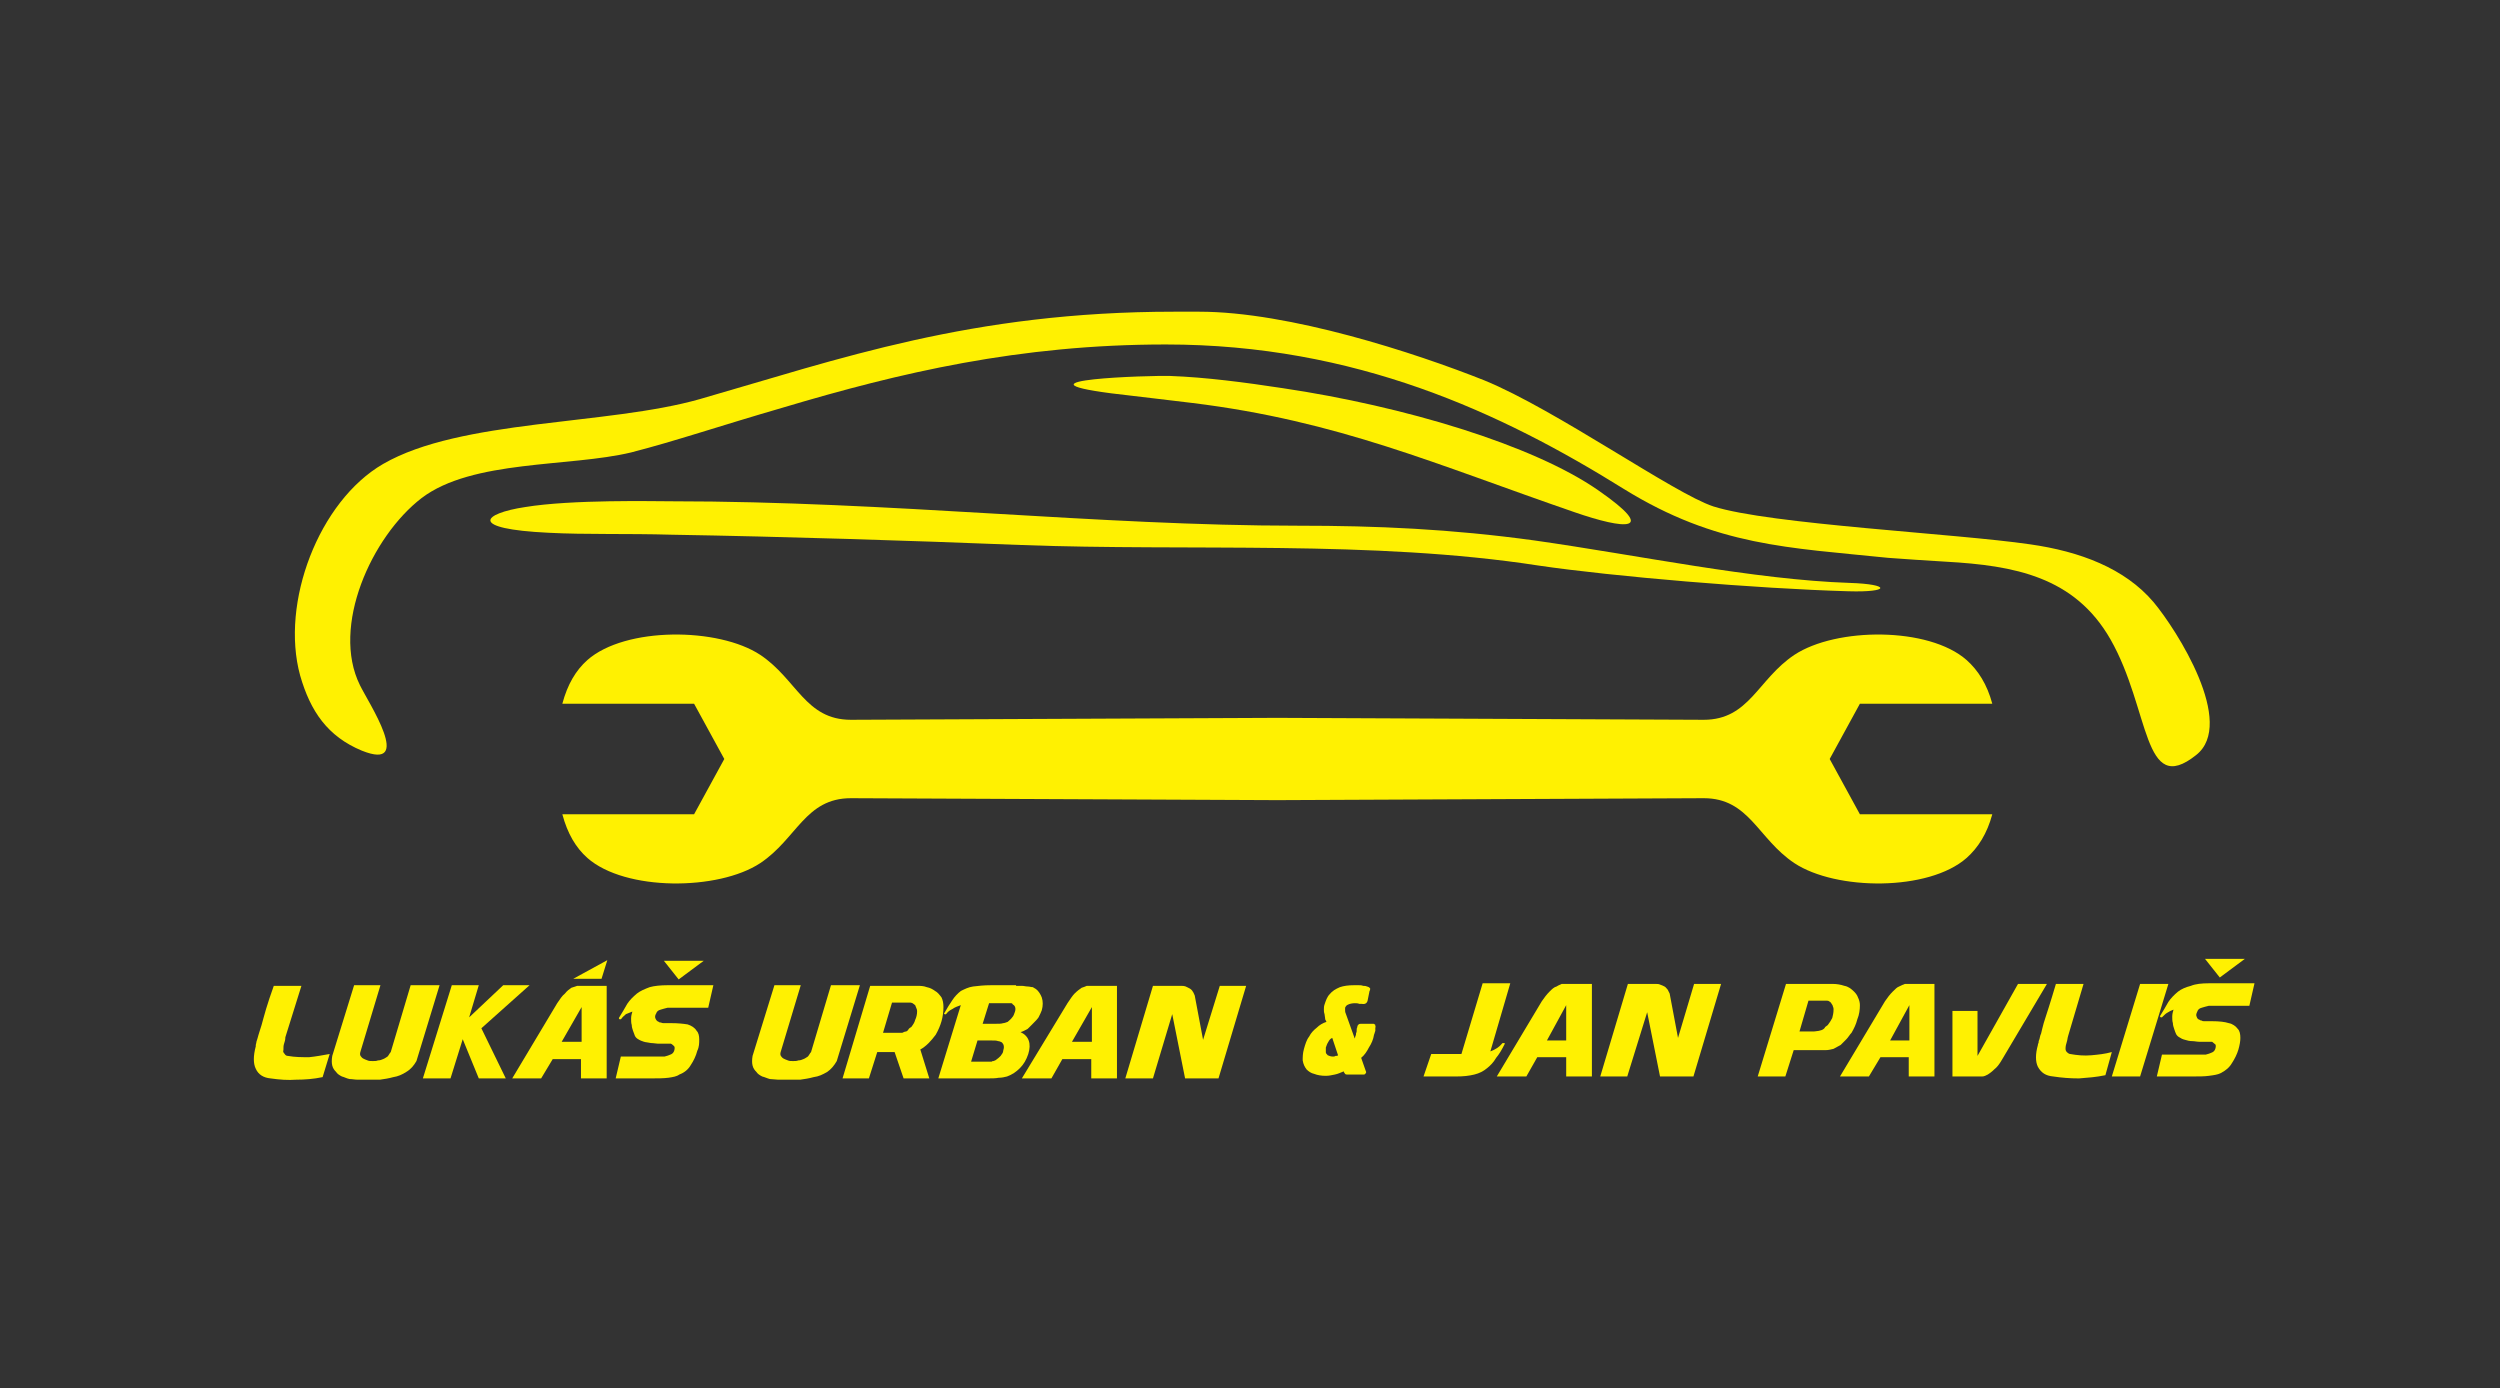 <?xml version="1.0" encoding="UTF-8" standalone="no"?>
<!DOCTYPE svg PUBLIC "-//W3C//DTD SVG 1.1//EN"
"http://www.w3.org/Graphics/SVG/1.1/DTD/svg11.dtd">


<!-- Page 1 -->
<svg x="0" y="0" width="389" height="216" version="1.1" xmlns="http://www.w3.org/2000/svg" xmlns:xlink="http://www.w3.org/1999/xlink"
style="display: block;margin-left: auto;margin-right: auto;">
<rect width="100%" height="100%" fill="#333333" stroke="none"/>
<defs>

<style type="text/css"><![CDATA[

.g2_1{
fill: #FFF101;
}
.g1_1{
fill: #00AB4D;
}


]]></style>

</defs>
<path fill-rule="evenodd" d="M112.7,118.1l-4.7,8.6l-20.5,0c0.8,3,2.1,5.2,3.9,6.8c5.9,5.2,20.4,5.1,26.9,0.8c5.7,-3.8,7,-10.1,14.1,-10.1l66,0.3l0.3,0l0.4,0l66,-0.3c7.1,0,8.4,6.3,14.1,10.1c6.5,4.3,20.9,4.4,26.8,-0.8c1.8,-1.6,3.2,-3.8,4,-6.8l-20.6,0l-4.7,-8.6l4.7,-8.6l20.6,0c-0.8,-3,-2.2,-5.2,-4,-6.8c-5.9,-5.2,-20.3,-5.1,-26.8,-0.8c-5.7,3.8,-7,10.1,-14.1,10.1l-66,-0.3l-0.4,0l-0.3,0l-66,0.3c-7.1,0,-8.4,-6.3,-14.1,-10.1c-6.5,-4.3,-21,-4.4,-26.9,0.8c-1.8,1.6,-3.1,3.8,-3.9,6.8l20.5,0Z" class="g2_1" />
<path fill-rule="evenodd" d="M56,106.6C51.5,97.5,57.8,83.5,65.6,77.5c7.9,-6,23,-4.8,32.6,-7.1c7,-1.8,13.7,-4.1,23.7,-7C140,58,158.6,53.6,181.4,53.6c29.5,0,52.2,10.6,71.3,22.5c14.4,8.9,25.6,9.1,41.1,10.7c2.6,0.2,5.7,0.4,9,0.6c10.6,0.6,20,2.3,25.6,12.1c6.2,10.9,5,24.6,13.3,18c6.3,-4.9,-3,-19.5,-6.6,-23.8c-4.5,-5.3,-11.5,-7.9,-19.2,-9C304.3,83,275.4,81.6,266.6,78.8c-6.1,-2,-24.4,-15,-35.6,-19.6C220.2,54.9,200.6,48.5,186.6,48.5c-1.3,0,-2.6,0,-3.9,0c-31.6,0,-52.2,7.4,-73.8,13.6C94.5,66.2,71.7,65.2,59.6,72.2c-10,5.8,-16,21.6,-12.9,32.9c1.6,5.6,4.3,9.5,9.6,11.7c8.2,3.3,1,-7.5,-0.3,-10.2Z" class="g2_1" />
<path fill-rule="evenodd" d="M85.4,82.9c5.7,0.3,12.2,0.1,19.1,0.3c17.6,0.3,36.6,0.9,54.3,1.6c26.4,1,54.7,-0.8,80.6,3.2c11.5,1.7,34,3.6,48.2,4c6.6,0.2,6.6,-1.1,0.2,-1.3C272.9,90.2,255,86.4,238.8,84.1C225.7,82.3,214.2,81.8,202,81.8C170.7,81.8,138.7,78,104.4,78C101.8,78,89,77.7,81.7,78.9c-6.6,1,-9,3.4,3.7,4Z" class="g2_1" />
<path fill-rule="evenodd" d="M185.5,62.7c22.8,2.8,38,9.6,59.5,17c7.8,2.7,13.2,3.2,3.7,-3.4C238.5,69.2,218.4,63.2,199.6,60.4c-5.9,-0.9,-12,-1.7,-17.5,-1.9c-3.3,-0.1,-25.3,0.6,-9.2,2.7c4.9,0.6,10.3,1.2,12.6,1.5Z" class="g2_1" />
<path d="M44.1,163.4c0,-0.4,0,-0.7,0.1,-1c0.1,-0.3,0.2,-0.6,0.2,-1l2.5,-8l-4.3,0c-0.5,1.4,-0.9,2.6,-1.2,3.6c-0.3,1,-0.5,1.8,-0.7,2.5c-0.2,0.7,-0.4,1.2,-0.5,1.6c-0.1,0.4,-0.2,0.7,-0.3,1c0,0.2,-0.1,0.4,-0.1,0.5c0,0.1,0,0.2,0,0.2c-0.4,1.5,-0.4,2.7,0,3.5c0.4,0.9,1.2,1.4,2.3,1.5c1.4,0.2,2.7,0.3,4,0.2c1.3,0,2.7,-0.1,4.1,-0.4L51.3,164c-1.1,0.2,-2.2,0.4,-3.2,0.5c-1.1,0,-2.2,0,-3.3,-0.2c-0.2,0,-0.4,-0.1,-0.5,-0.3c-0.2,-0.2,-0.3,-0.4,-0.2,-0.6Z" class="g2_1" />
<path d="M55.1,153.3l-3.4,11c-0.1,0.6,-0.1,1.1,0,1.5c0.1,0.4,0.3,0.7,0.6,1c0.2,0.3,0.5,0.5,0.9,0.7c0.4,0.1,0.7,0.3,1.2,0.4c0.4,0,0.8,0.1,1.3,0.1c0.5,0,0.9,0,1.4,0c0.6,0,1.2,0,2,0c0.7,-0.1,1.4,-0.2,2.1,-0.4c0.7,-0.1,1.4,-0.4,2,-0.8c0.7,-0.4,1.2,-1,1.6,-1.7l3.6,-11.8l-4.4,0c0,0,-0.1,0,-0.1,0l-3.1,10.4c-0.2,0.2,-0.3,0.5,-0.5,0.7c-0.2,0.1,-0.4,0.3,-0.7,0.4c-0.2,0.1,-0.5,0.2,-0.8,0.2c-0.2,0.1,-0.5,0.1,-0.8,0.1c-0.3,0,-0.6,0,-0.8,-0.1c-0.3,-0.1,-0.5,-0.2,-0.7,-0.3c-0.2,-0.1,-0.3,-0.3,-0.4,-0.4c-0.1,-0.2,-0.1,-0.4,0,-0.7l3.1,-10.3Z" class="g2_1" />
<path d="M70.1,167.8L72,161.7l2.5,6.1l4.2,0L74.9,160l7.5,-6.7l-4.1,0l-5.3,5l1.5,-5l-4.2,0l-4.5,14.5Z" class="g2_1" />
<path d="M90.4,164.8l0,3l4,0l0,-14.4l-4.2,0c-0.1,0,-0.2,0,-0.4,0c-0.3,0.1,-0.6,0.2,-0.9,0.3c-0.3,0.2,-0.7,0.5,-1,0.9c-0.4,0.3,-0.8,0.9,-1.2,1.5l-7,11.7l4.5,0l1.8,-3Zm-3,-2.7l3.1,-5.4l0,5.4Zm1.8,-9.8l4.4,0l0.9,-2.9Z" class="g2_1" />
<path d="M95.8,167.8l5.3,0c1.2,0,2.1,0,2.9,-0.1c0.7,-0.1,1.3,-0.2,1.7,-0.5c0.8,-0.3,1.4,-0.8,1.8,-1.5c0.4,-0.6,0.8,-1.4,1,-2.2c0.3,-0.6,0.3,-1.2,0.3,-1.8c0,-0.5,-0.1,-1,-0.4,-1.3c-0.3,-0.5,-0.8,-0.8,-1.4,-1c-0.6,-0.1,-1.5,-0.2,-2.6,-0.2c-0.3,0,-0.5,0,-0.7,0c-0.2,0,-0.4,0,-0.5,0c-0.2,0,-0.3,-0.1,-0.4,-0.1c-0.1,0,-0.2,0,-0.3,-0.1c-0.3,-0.1,-0.4,-0.3,-0.5,-0.5c-0.1,-0.2,-0.1,-0.5,0.1,-0.8c0.1,-0.3,0.3,-0.5,0.7,-0.6c0.3,-0.1,0.7,-0.2,1.1,-0.3l6.3,0l0.8,-3.5l-7.1,0c-1.1,0,-2.1,0.1,-2.8,0.3c-0.8,0.3,-1.5,0.6,-2,1c-0.6,0.5,-1.1,1,-1.5,1.6c-0.4,0.7,-0.8,1.4,-1.3,2.2c0,0.1,0,0.1,0.1,0.2c0.1,0,0.2,0,0.2,0c0,0,0.1,-0.1,0.1,-0.1c0.2,-0.3,0.5,-0.5,0.7,-0.7c0.3,-0.1,0.7,-0.3,1,-0.4c-0.1,0.3,-0.2,0.7,-0.2,1.1c0,0.3,0,0.7,0.1,1c0,0.3,0.1,0.6,0.2,0.9c0.1,0.3,0.2,0.5,0.3,0.8c0.1,0.2,0.3,0.4,0.5,0.5c0.3,0.2,0.6,0.3,0.9,0.4c0.3,0.1,0.7,0.1,1.1,0.2c0.4,0,0.8,0.1,1.1,0.1c0.4,0,0.8,0,1.1,0c0.3,0,0.6,0,0.9,0c0.2,0.1,0.4,0.3,0.5,0.4c0.1,0.1,0.1,0.4,0,0.7c-0.1,0.3,-0.3,0.5,-0.6,0.6c-0.2,0.1,-0.5,0.2,-0.9,0.3c-0.3,0,-0.7,0,-1.1,0c-0.4,0,-0.7,0,-1.1,0l-4.6,0Zm13.7,-18.3l-6.2,0l2.3,2.9Z" class="g2_1" />
<path d="M120.5,153.3l-3.4,11c-0.1,0.6,-0.1,1.1,0,1.5c0.1,0.4,0.3,0.7,0.6,1c0.2,0.3,0.5,0.5,0.9,0.7c0.4,0.1,0.8,0.3,1.2,0.4c0.4,0,0.9,0.1,1.3,0.1c0.5,0,0.9,0,1.4,0c0.6,0,1.2,0,2,0c0.7,-0.1,1.4,-0.2,2.1,-0.4c0.8,-0.1,1.4,-0.4,2.1,-0.8c0.6,-0.4,1.1,-1,1.5,-1.7l3.6,-11.8l-4.4,0c0,0,-0.1,0,-0.1,0l-3.1,10.4c-0.2,0.2,-0.3,0.5,-0.5,0.7c-0.2,0.1,-0.4,0.3,-0.7,0.4c-0.2,0.1,-0.5,0.2,-0.8,0.2c-0.2,0.1,-0.5,0.1,-0.8,0.1c-0.3,0,-0.6,0,-0.8,-0.1c-0.3,-0.1,-0.5,-0.2,-0.7,-0.3c-0.2,-0.1,-0.3,-0.3,-0.4,-0.4c-0.1,-0.2,-0.1,-0.4,0,-0.7l3.1,-10.3Z" class="g2_1" />
<path d="M140.6,167.8l4,0l-1.4,-4.5c0.4,-0.2,0.9,-0.6,1.3,-1c0.4,-0.4,0.8,-0.9,1.1,-1.3c0.4,-0.7,0.7,-1.4,0.9,-2.1c0.2,-0.7,0.3,-1.5,0.3,-2.2c0,-0.6,-0.1,-1.1,-0.3,-1.5c-0.3,-0.4,-0.6,-0.8,-1,-1c-0.4,-0.3,-0.8,-0.5,-1.3,-0.6c-0.5,-0.2,-1,-0.2,-1.5,-0.2l-7.3,0l-4.3,14.4l4.1,0l1.3,-4.1l2.7,0Zm-3.2,-7.1l1.4,-4.7l2.7,0c0.2,0,0.3,0,0.5,0.1c0.1,0.1,0.3,0.2,0.4,0.3c0.1,0.2,0.1,0.3,0.2,0.5c0.1,0.2,0.1,0.3,0.1,0.5c0,0.4,-0.1,0.9,-0.3,1.3c-0.1,0.4,-0.3,0.7,-0.6,1.1c-0.2,0.1,-0.3,0.2,-0.4,0.3c-0.1,0.2,-0.2,0.3,-0.4,0.4c-0.2,0,-0.4,0.1,-0.6,0.2c-0.2,0,-0.5,0,-0.9,0Z" class="g2_1" />
<path d="M158.1,153.3l-3.9,0c-1.1,0,-2,0.1,-2.8,0.2c-0.7,0.1,-1.3,0.4,-1.9,0.7c-0.5,0.4,-0.9,0.8,-1.3,1.4c-0.4,0.6,-0.8,1.2,-1.3,2.1c0,0.1,0,0.1,0.1,0.1c0.1,0.1,0.2,0,0.3,-0.1c0.2,-0.3,0.5,-0.5,0.9,-0.7c0.4,-0.3,0.8,-0.4,1.3,-0.6L146,167.8l7.6,0c0.7,0,1.3,0,1.8,-0.1c0.5,0,0.9,-0.1,1.3,-0.2c0.8,-0.3,1.4,-0.7,2,-1.3c0.6,-0.6,1,-1.3,1.3,-2.2c0.5,-1.6,0.1,-2.8,-1.2,-3.4c0.4,-0.1,0.7,-0.3,1.1,-0.5c0.3,-0.3,0.6,-0.6,0.9,-0.9c0.3,-0.3,0.6,-0.6,0.8,-0.9c0.2,-0.4,0.4,-0.8,0.5,-1.1c0.2,-0.7,0.2,-1.4,0,-2c-0.2,-0.5,-0.5,-1,-0.9,-1.3c-0.2,-0.1,-0.3,-0.2,-0.5,-0.3c-0.3,0,-0.5,-0.1,-0.8,-0.1c-0.3,0,-0.6,-0.1,-0.9,-0.1c-0.3,0,-0.6,0,-0.9,0Zm-7,11.9l1,-3.3l2.2,0c0.4,0,0.8,0,1,0.1c0.2,0,0.4,0.1,0.6,0.2c0.3,0.3,0.4,0.7,0.2,1.3c0,0.3,-0.2,0.5,-0.4,0.8c-0.2,0.2,-0.4,0.4,-0.7,0.6c-0.1,0.1,-0.2,0.1,-0.4,0.2c-0.1,0,-0.2,0,-0.3,0.1c-0.2,0,-0.3,0,-0.5,0c-0.2,0,-0.4,0,-0.6,0Zm1.8,-5.9l1,-3.2l3.4,0c0.1,0,0.2,0,0.3,0.2c0.4,0.2,0.5,0.7,0.3,1.2c-0.1,0.3,-0.2,0.6,-0.4,0.8c-0.2,0.3,-0.5,0.5,-0.7,0.7c-0.3,0.1,-0.5,0.2,-0.7,0.2c-0.3,0.1,-0.6,0.1,-1.1,0.1Z" class="g2_1" />
<path d="M169.8,164.8l0,3l4,0l0,-14.4l-4.2,0c-0.1,0,-0.2,0,-0.5,0c-0.2,0.1,-0.5,0.2,-0.8,0.3c-0.3,0.2,-0.7,0.5,-1.1,0.9c-0.3,0.3,-0.7,0.9,-1.1,1.5L159,167.8l4.6,0l1.7,-3Zm-3,-2.7l3.1,-5.4l0,5.4Z" class="g2_1" />
<path d="M185.9,154.9c-0.1,-0.2,-0.2,-0.5,-0.3,-0.6c-0.1,-0.2,-0.3,-0.4,-0.5,-0.5c-0.2,-0.1,-0.4,-0.2,-0.6,-0.3c-0.3,-0.1,-0.5,-0.1,-0.7,-0.1l-4.4,0l-4.3,14.4l4.3,0l3,-10l2,10l5.2,0l4.3,-14.4l-4.1,0l-2.6,8.4Z" class="g2_1" />
<path d="M227.4,164l-4.7,0l-1.2,3.5l5,0l0.1,0c1.1,0,2,-0.1,2.8,-0.3c0.8,-0.2,1.4,-0.5,2,-1c0.5,-0.4,1,-0.9,1.4,-1.6c0.5,-0.6,0.9,-1.3,1.3,-2.1c0.1,-0.1,0,-0.2,0,-0.2c-0.1,0,-0.2,0,-0.3,0l-0.1,0.1c-0.4,0.5,-1,0.9,-1.8,1.2L235,153l-4.3,0Z" class="g2_1" />
<path d="M243.7,164.5l0,3l4,0l0,-14.4l-4.2,0c-0.1,0,-0.3,0,-0.5,0c-0.2,0.1,-0.5,0.2,-0.8,0.4c-0.4,0.1,-0.7,0.4,-1.1,0.8c-0.4,0.4,-0.8,0.9,-1.2,1.5l-7,11.7l4.6,0l1.7,-3Zm-3,-2.6l3,-5.5l0,5.5Z" class="g2_1" />
<path d="M259.8,154.6c-0.1,-0.2,-0.2,-0.4,-0.3,-0.6c-0.2,-0.2,-0.3,-0.4,-0.5,-0.5c-0.2,-0.1,-0.4,-0.2,-0.7,-0.3c-0.2,-0.1,-0.4,-0.1,-0.7,-0.1l-4.3,0L249,167.5l4.2,0l3.1,-10l2,10l5.2,0l4.3,-14.4l-4.2,0l-2.5,8.4Z" class="g2_1" />
<path d="M284.1,163.4c0.4,0,0.8,-0.1,1.2,-0.2c0.4,-0.2,0.7,-0.4,1.1,-0.6c0.3,-0.3,0.6,-0.6,0.9,-0.9c0.3,-0.3,0.5,-0.7,0.8,-1c0.4,-0.7,0.7,-1.3,0.9,-2.1c0.3,-0.7,0.4,-1.5,0.4,-2.2c0,-0.4,-0.1,-0.8,-0.3,-1.2c-0.1,-0.3,-0.3,-0.6,-0.6,-0.9c-0.4,-0.4,-0.9,-0.8,-1.5,-0.9c-0.6,-0.2,-1.2,-0.3,-1.8,-0.3l-7.3,0l-4.4,14.4l4.3,0l1.3,-4.1ZM280,160.5l1.4,-4.8l2.7,0c0.2,0,0.4,0,0.5,0.1c0.2,0.1,0.3,0.2,0.4,0.4c0.1,0.1,0.2,0.3,0.2,0.4c0.1,0.2,0.1,0.3,0.1,0.5c0,0.5,-0.1,0.9,-0.2,1.3c-0.2,0.4,-0.4,0.7,-0.7,1.1c-0.1,0.1,-0.3,0.2,-0.4,0.3c-0.1,0.2,-0.2,0.3,-0.4,0.4c-0.1,0.1,-0.3,0.1,-0.6,0.2c-0.2,0,-0.5,0.1,-0.9,0.1Z" class="g2_1" />
<path d="M297,164.5l0,3l4,0l0,-14.4l-4.2,0c0,0,-0.2,0,-0.4,0c-0.3,0.1,-0.5,0.2,-0.9,0.4c-0.3,0.1,-0.6,0.4,-1,0.8c-0.4,0.4,-0.8,0.9,-1.2,1.5l-7,11.7l4.5,0l1.8,-3Zm-2.9,-2.6l3,-5.5l0,5.5Z" class="g2_1" />
<path d="M307.7,164.3l0,-7l-3.9,0l0,10.2l4.1,0c0.1,0,0.3,0,0.5,0c0.3,0,0.5,-0.1,0.9,-0.3c0.3,-0.2,0.6,-0.4,1,-0.8c0.4,-0.3,0.8,-0.8,1.2,-1.5l7,-11.8l-4.5,0Z" class="g2_1" />
<path d="M321.4,163.1c0,-0.3,0.1,-0.7,0.2,-1c0.1,-0.3,0.1,-0.6,0.2,-0.9l2.4,-8.1l-4.3,0c-0.4,1.4,-0.8,2.6,-1.1,3.6c-0.3,1,-0.6,1.8,-0.8,2.5c-0.2,0.7,-0.3,1.2,-0.4,1.6c-0.2,0.4,-0.2,0.8,-0.3,1c-0.1,0.2,-0.1,0.4,-0.1,0.5c-0.1,0.1,-0.1,0.2,-0.1,0.3c-0.4,1.4,-0.4,2.6,0,3.4c0.5,0.9,1.2,1.4,2.4,1.5c1.3,0.2,2.6,0.3,4,0.3c1.3,-0.1,2.7,-0.2,4.1,-0.5l1,-3.6c-1.1,0.3,-2.1,0.4,-3.2,0.5c-1.1,0.1,-2.2,0,-3.3,-0.2c-0.1,0,-0.3,-0.1,-0.5,-0.3c-0.2,-0.2,-0.2,-0.4,-0.2,-0.6Z" class="g2_1" />
<path d="M328.6,167.5l4.4,0l4.4,-14.4l-4.4,0Z" class="g2_1" />
<path d="M335.6,167.5l5.3,0c1.2,0,2.1,0,2.8,-0.1c0.8,-0.1,1.4,-0.2,1.8,-0.4c0.8,-0.4,1.4,-0.9,1.8,-1.6c0.4,-0.6,0.8,-1.4,1,-2.1c0.2,-0.7,0.3,-1.3,0.3,-1.8c0,-0.6,-0.1,-1.1,-0.4,-1.4c-0.3,-0.4,-0.8,-0.8,-1.4,-0.9c-0.6,-0.2,-1.5,-0.3,-2.6,-0.3c-0.3,0,-0.5,0,-0.7,0c-0.2,0,-0.4,0,-0.5,0c-0.2,0,-0.3,0,-0.4,-0.1c-0.1,0,-0.2,0,-0.3,-0.1c-0.3,-0.1,-0.4,-0.2,-0.5,-0.5c-0.1,-0.2,-0.1,-0.4,0.1,-0.8c0.1,-0.3,0.3,-0.5,0.7,-0.6c0.3,-0.1,0.7,-0.2,1.1,-0.3l6.3,0l0.8,-3.5l-7.1,0c-1.1,0,-2.1,0.1,-2.8,0.4c-0.8,0.2,-1.5,0.5,-2,0.9c-0.6,0.5,-1.1,1,-1.5,1.6c-0.4,0.7,-0.8,1.4,-1.3,2.2c0,0.1,0,0.1,0.1,0.2c0.1,0,0.2,0,0.2,0c0,0,0.1,-0.1,0.1,-0.1c0.2,-0.2,0.5,-0.5,0.7,-0.6c0.3,-0.2,0.7,-0.4,1,-0.5c-0.1,0.3,-0.2,0.7,-0.2,1.1c0,0.3,0,0.7,0.1,1c0,0.3,0.1,0.6,0.2,0.9c0.1,0.3,0.2,0.6,0.3,0.8c0.1,0.2,0.3,0.4,0.5,0.5c0.3,0.2,0.5,0.3,0.9,0.4c0.3,0.1,0.7,0.2,1.1,0.2c0.4,0,0.7,0.1,1.1,0.1c0.4,0,0.8,0,1.1,0c0.3,0,0.6,0,0.9,0c0.2,0.2,0.4,0.3,0.5,0.4c0.1,0.1,0.1,0.4,0,0.7c-0.1,0.3,-0.3,0.5,-0.6,0.6c-0.2,0.1,-0.5,0.2,-0.9,0.3c-0.3,0,-0.7,0,-1.1,0c-0.4,0,-0.7,0,-1.1,0l-4.6,0Zm13.7,-18.3l-6.2,0l2.3,2.9Z" class="g2_1" />
<path d="M213.8,161c0.1,-0.2,0.1,-0.4,0.2,-0.6c0,-0.2,0,-0.3,0,-0.5c0.1,-0.1,0,-0.2,0,-0.3c0,-0.1,0,-0.2,-0.1,-0.2c-0.1,-0.1,-0.1,-0.1,-0.3,-0.1l-1.7,0c-0.2,0,-0.4,0,-0.5,0.1c-0.1,0.1,-0.2,0.2,-0.2,0.4c-0.1,0.2,-0.1,0.3,-0.1,0.5c0,0.2,0,0.3,-0.1,0.5c0,0.2,0,0.3,-0.1,0.4c0,0.2,-0.1,0.3,-0.1,0.4l-1.4,-3.9c-0.1,-0.2,-0.1,-0.4,-0.1,-0.5c0,-0.1,0,-0.3,0,-0.4c0.1,-0.2,0.2,-0.4,0.5,-0.5c0.2,-0.1,0.6,-0.2,1,-0.2c0.2,0,0.5,0,0.7,0.1c0.1,0,0.3,0,0.4,0c0.5,0.1,0.8,-0.1,0.9,-0.5l0.3,-1.5c0.1,-0.1,0.1,-0.3,0.1,-0.4c-0.1,-0.1,-0.1,-0.1,-0.2,-0.2c-0.1,0,-0.2,-0.1,-0.3,-0.1c-0.2,-0.1,-0.4,-0.1,-0.6,-0.1c-0.2,-0.1,-0.5,-0.1,-0.7,-0.1c-0.2,0,-0.5,0,-0.7,0c-0.9,0,-1.6,0.1,-2.2,0.3c-0.7,0.3,-1.2,0.6,-1.6,1.1c-0.4,0.4,-0.6,1,-0.8,1.6c-0.1,0.3,-0.1,0.5,-0.1,0.8c0,0.2,0,0.4,0.1,0.7c0,0.2,0.1,0.5,0.1,0.8l0.2,0.4c-0.6,0.2,-1.1,0.5,-1.5,0.9c-0.5,0.4,-0.9,0.8,-1.2,1.4c-0.4,0.5,-0.6,1.2,-0.8,1.9c-0.2,0.7,-0.2,1.3,-0.2,1.8c0.1,0.6,0.3,1,0.6,1.4c0.3,0.3,0.7,0.6,1.2,0.7c0.5,0.2,1.1,0.3,1.8,0.3c0.5,0,0.9,-0.1,1.4,-0.2c0.5,-0.1,0.9,-0.3,1.4,-0.5l0,0.1c0.1,0.1,0.1,0.2,0.2,0.3c0.1,0.1,0.2,0.1,0.4,0.1l2.4,0c0.2,0,0.3,0,0.4,-0.2c0.1,-0.1,0.1,-0.2,0,-0.4l-0.7,-2c0.5,-0.4,0.9,-1,1.2,-1.6c0.4,-0.6,0.7,-1.3,0.8,-2Zm-6.4,3.4c-0.3,0,-0.6,-0.1,-0.8,-0.2c-0.2,-0.2,-0.3,-0.3,-0.3,-0.5c0,-0.2,0,-0.5,0,-0.7c0.1,-0.3,0.2,-0.6,0.4,-0.9c0.1,-0.2,0.3,-0.5,0.6,-0.6l0.9,2.7c-0.1,0.1,-0.2,0.1,-0.4,0.1c-0.1,0.1,-0.3,0.1,-0.4,0.1Z" class="g2_1" />

<title>Autoservis Lukáš Urban &amp; Jan Pavliš</title>
</svg>
